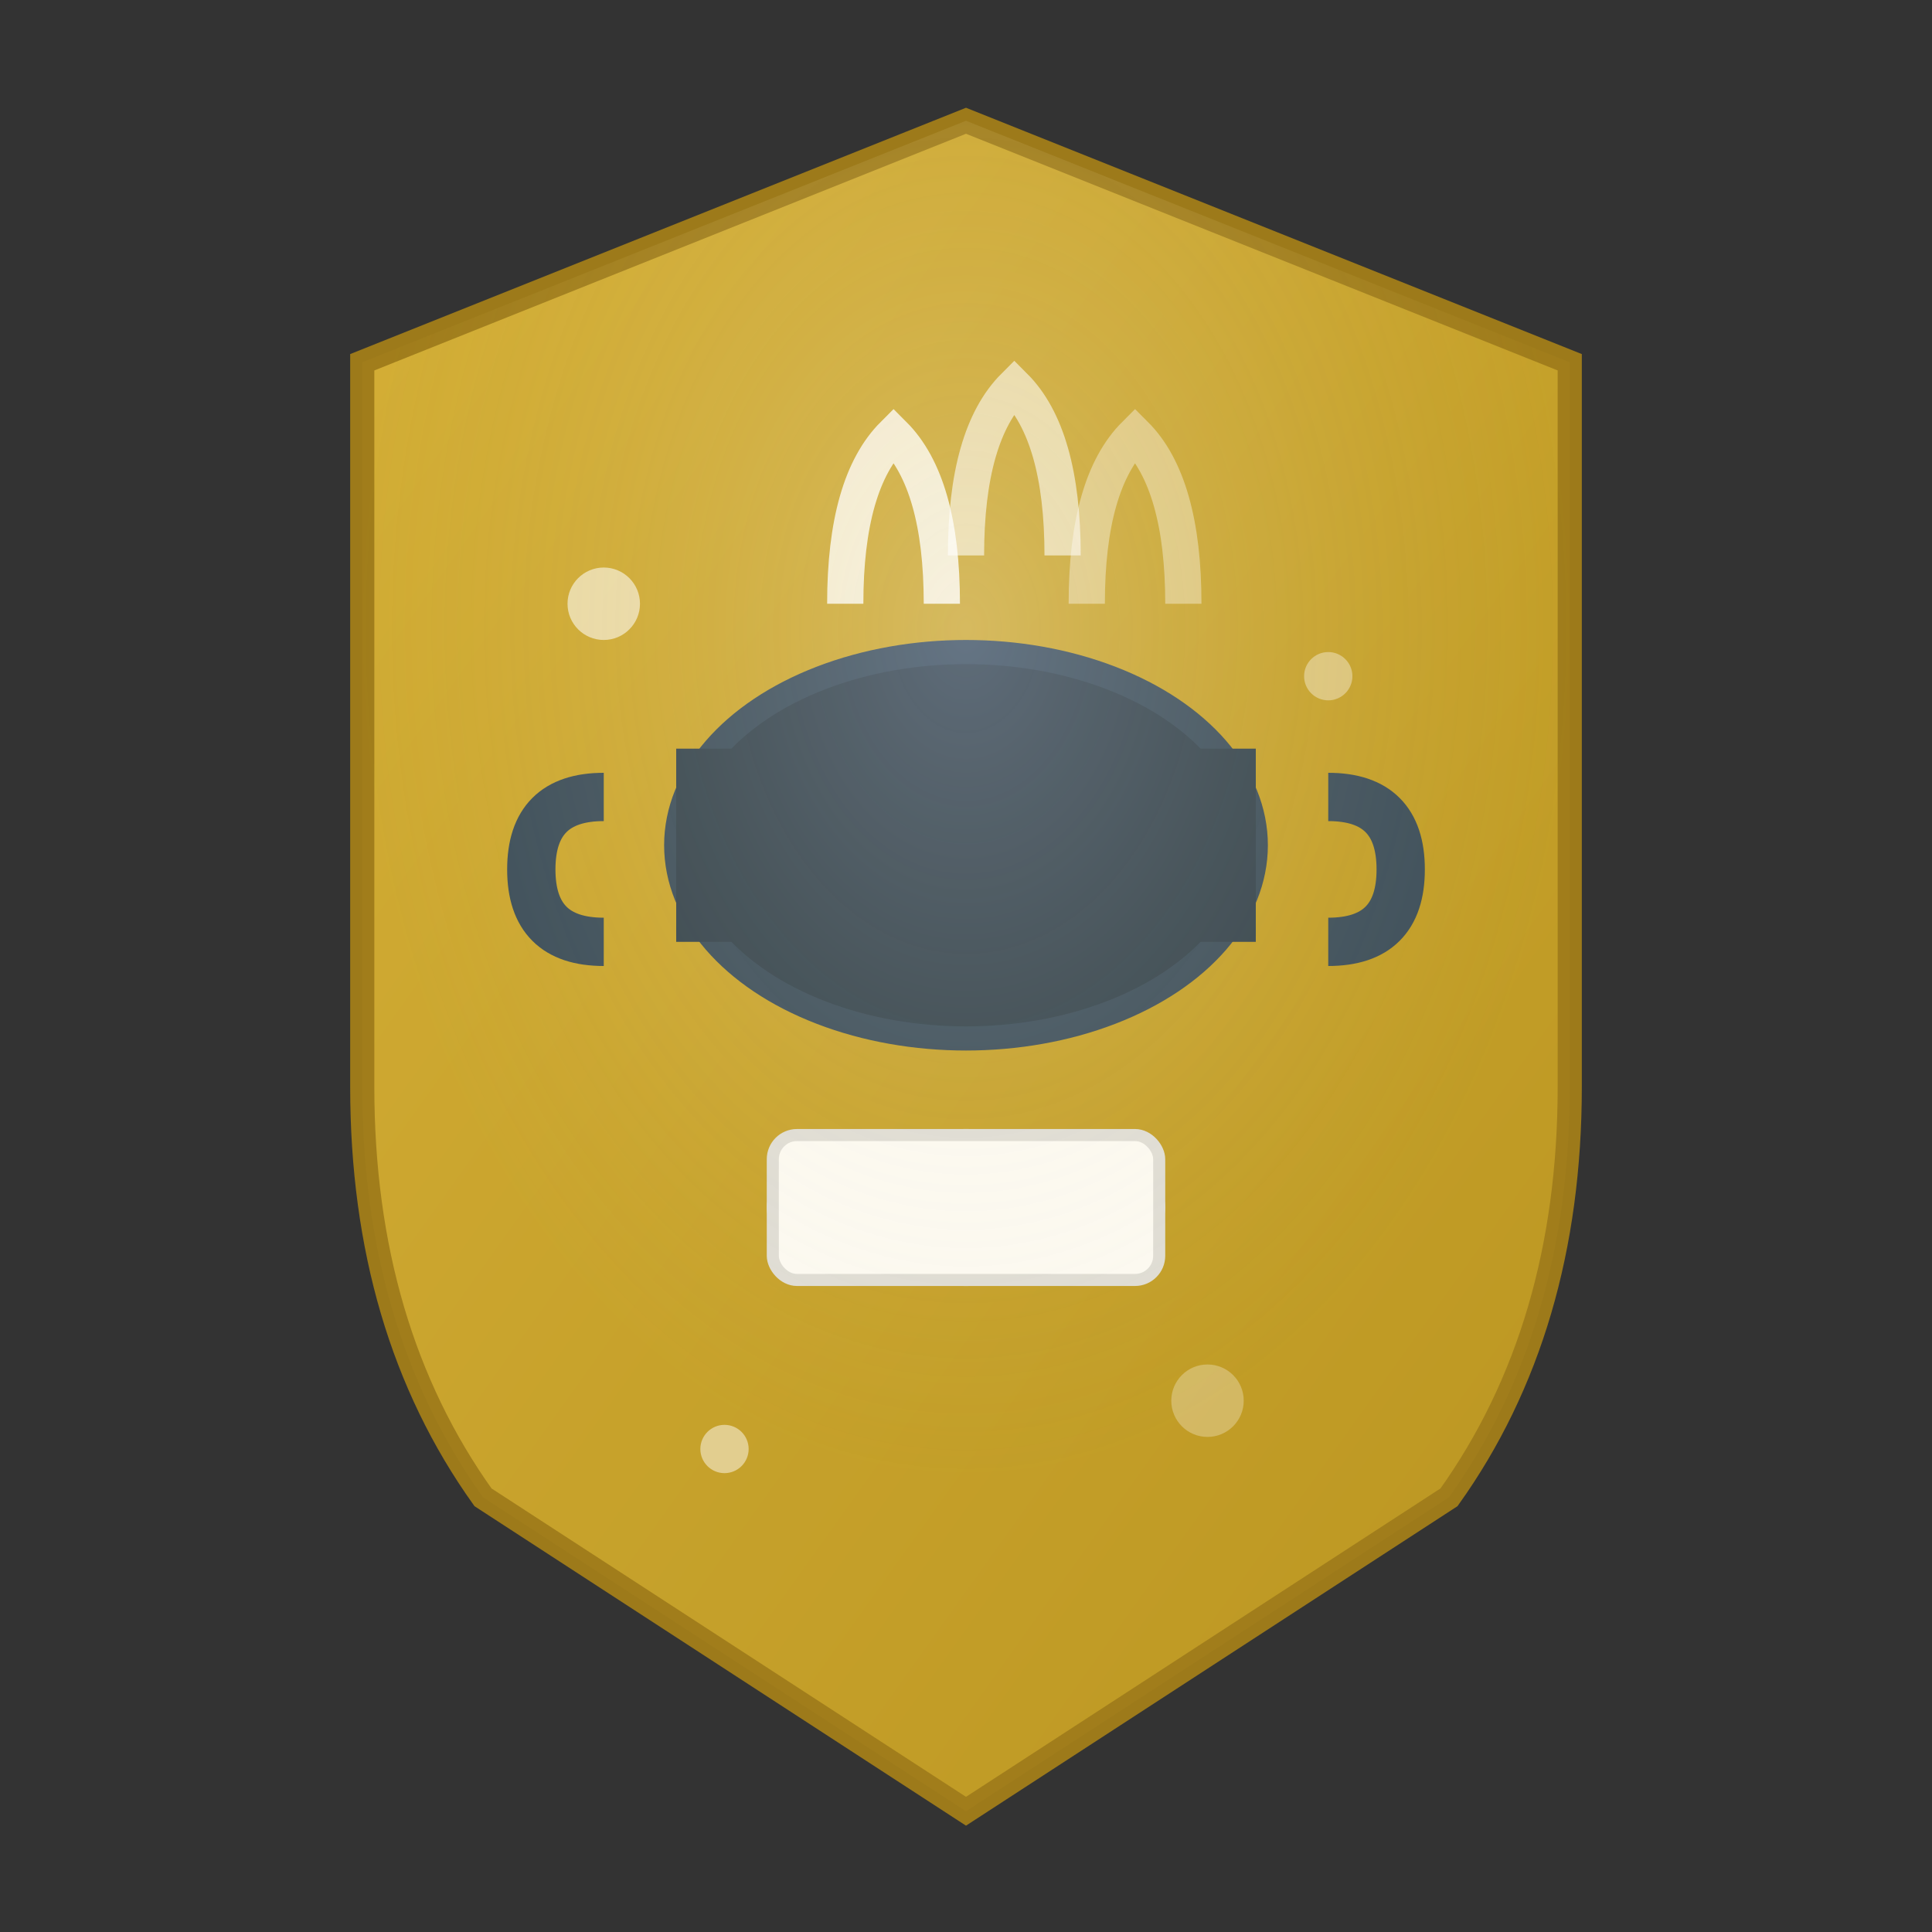 <svg xmlns="http://www.w3.org/2000/svg" viewBox="0 0 80 80" width="80" height="80">
  <rect x="0" y="0" width="80" height="80" fill="#333333" stroke="none"/>
  <defs>
    <linearGradient id="shieldGradient" x1="0%" y1="0%" x2="100%" y2="100%">
      <stop offset="0%" style="stop-color:#d4af37;stop-opacity:1" />
      <stop offset="100%" style="stop-color:#b8941f;stop-opacity:1" />
    </linearGradient>
    <radialGradient id="glimmerGradient" cx="50%" cy="30%" r="50%">
      <stop offset="0%" style="stop-color:#ffffff;stop-opacity:0.8" />
      <stop offset="100%" style="stop-color:#d4af37;stop-opacity:0.2" />
    </radialGradient>
  </defs>
  
  <!-- Shield Background -->
  <path d="M40 5 L65 15 L65 45 Q65 55 60 62 L40 75 L20 62 Q15 55 15 45 L15 15 Z" 
        fill="url(#shieldGradient)" stroke="#9d7a1a" stroke-width="1"/>
  
  <!-- Cooking pot -->
  <ellipse cx="40" cy="35" rx="12" ry="8" fill="#2c3e50" stroke="#34495e" stroke-width="1"/>
  <rect x="28" y="31" width="24" height="8" fill="#2c3e50"/>
  
  <!-- Pot handles -->
  <path d="M25 33 Q22 33 22 36 Q22 39 25 39" fill="none" stroke="#34495e" stroke-width="2"/>
  <path d="M55 33 Q58 33 58 36 Q58 39 55 39" fill="none" stroke="#34495e" stroke-width="2"/>
  
  <!-- Steam/glimmer effect -->
  <path d="M35 25 Q35 20 37 18 Q39 20 39 25" fill="none" stroke="#ffffff" stroke-width="1.5" opacity="0.8"/>
  <path d="M40 23 Q40 18 42 16 Q44 18 44 23" fill="none" stroke="#ffffff" stroke-width="1.5" opacity="0.6"/>
  <path d="M45 25 Q45 20 47 18 Q49 20 49 25" fill="none" stroke="#ffffff" stroke-width="1.5" opacity="0.4"/>
  
  <!-- Chef hat -->
  <ellipse cx="40" cy="50" rx="8" ry="3" fill="#ffffff" stroke="#e0e0e0" stroke-width="0.5"/>
  <rect x="32" y="47" width="16" height="6" fill="#ffffff" stroke="#e0e0e0" stroke-width="0.5" rx="1"/>
  
  <!-- Decorative dots -->
  <circle cx="25" cy="25" r="1.5" fill="#ffffff" opacity="0.6"/>
  <circle cx="55" cy="28" r="1" fill="#ffffff" opacity="0.4"/>
  <circle cx="30" cy="60" r="1" fill="#ffffff" opacity="0.5"/>
  <circle cx="50" cy="58" r="1.5" fill="#ffffff" opacity="0.3"/>
  
  <!-- Glimmer overlay -->
  <path d="M40 5 L65 15 L65 45 Q65 55 60 62 L40 75 L20 62 Q15 55 15 45 L15 15 Z" 
        fill="url(#glimmerGradient)" opacity="0.3"/>
</svg>
